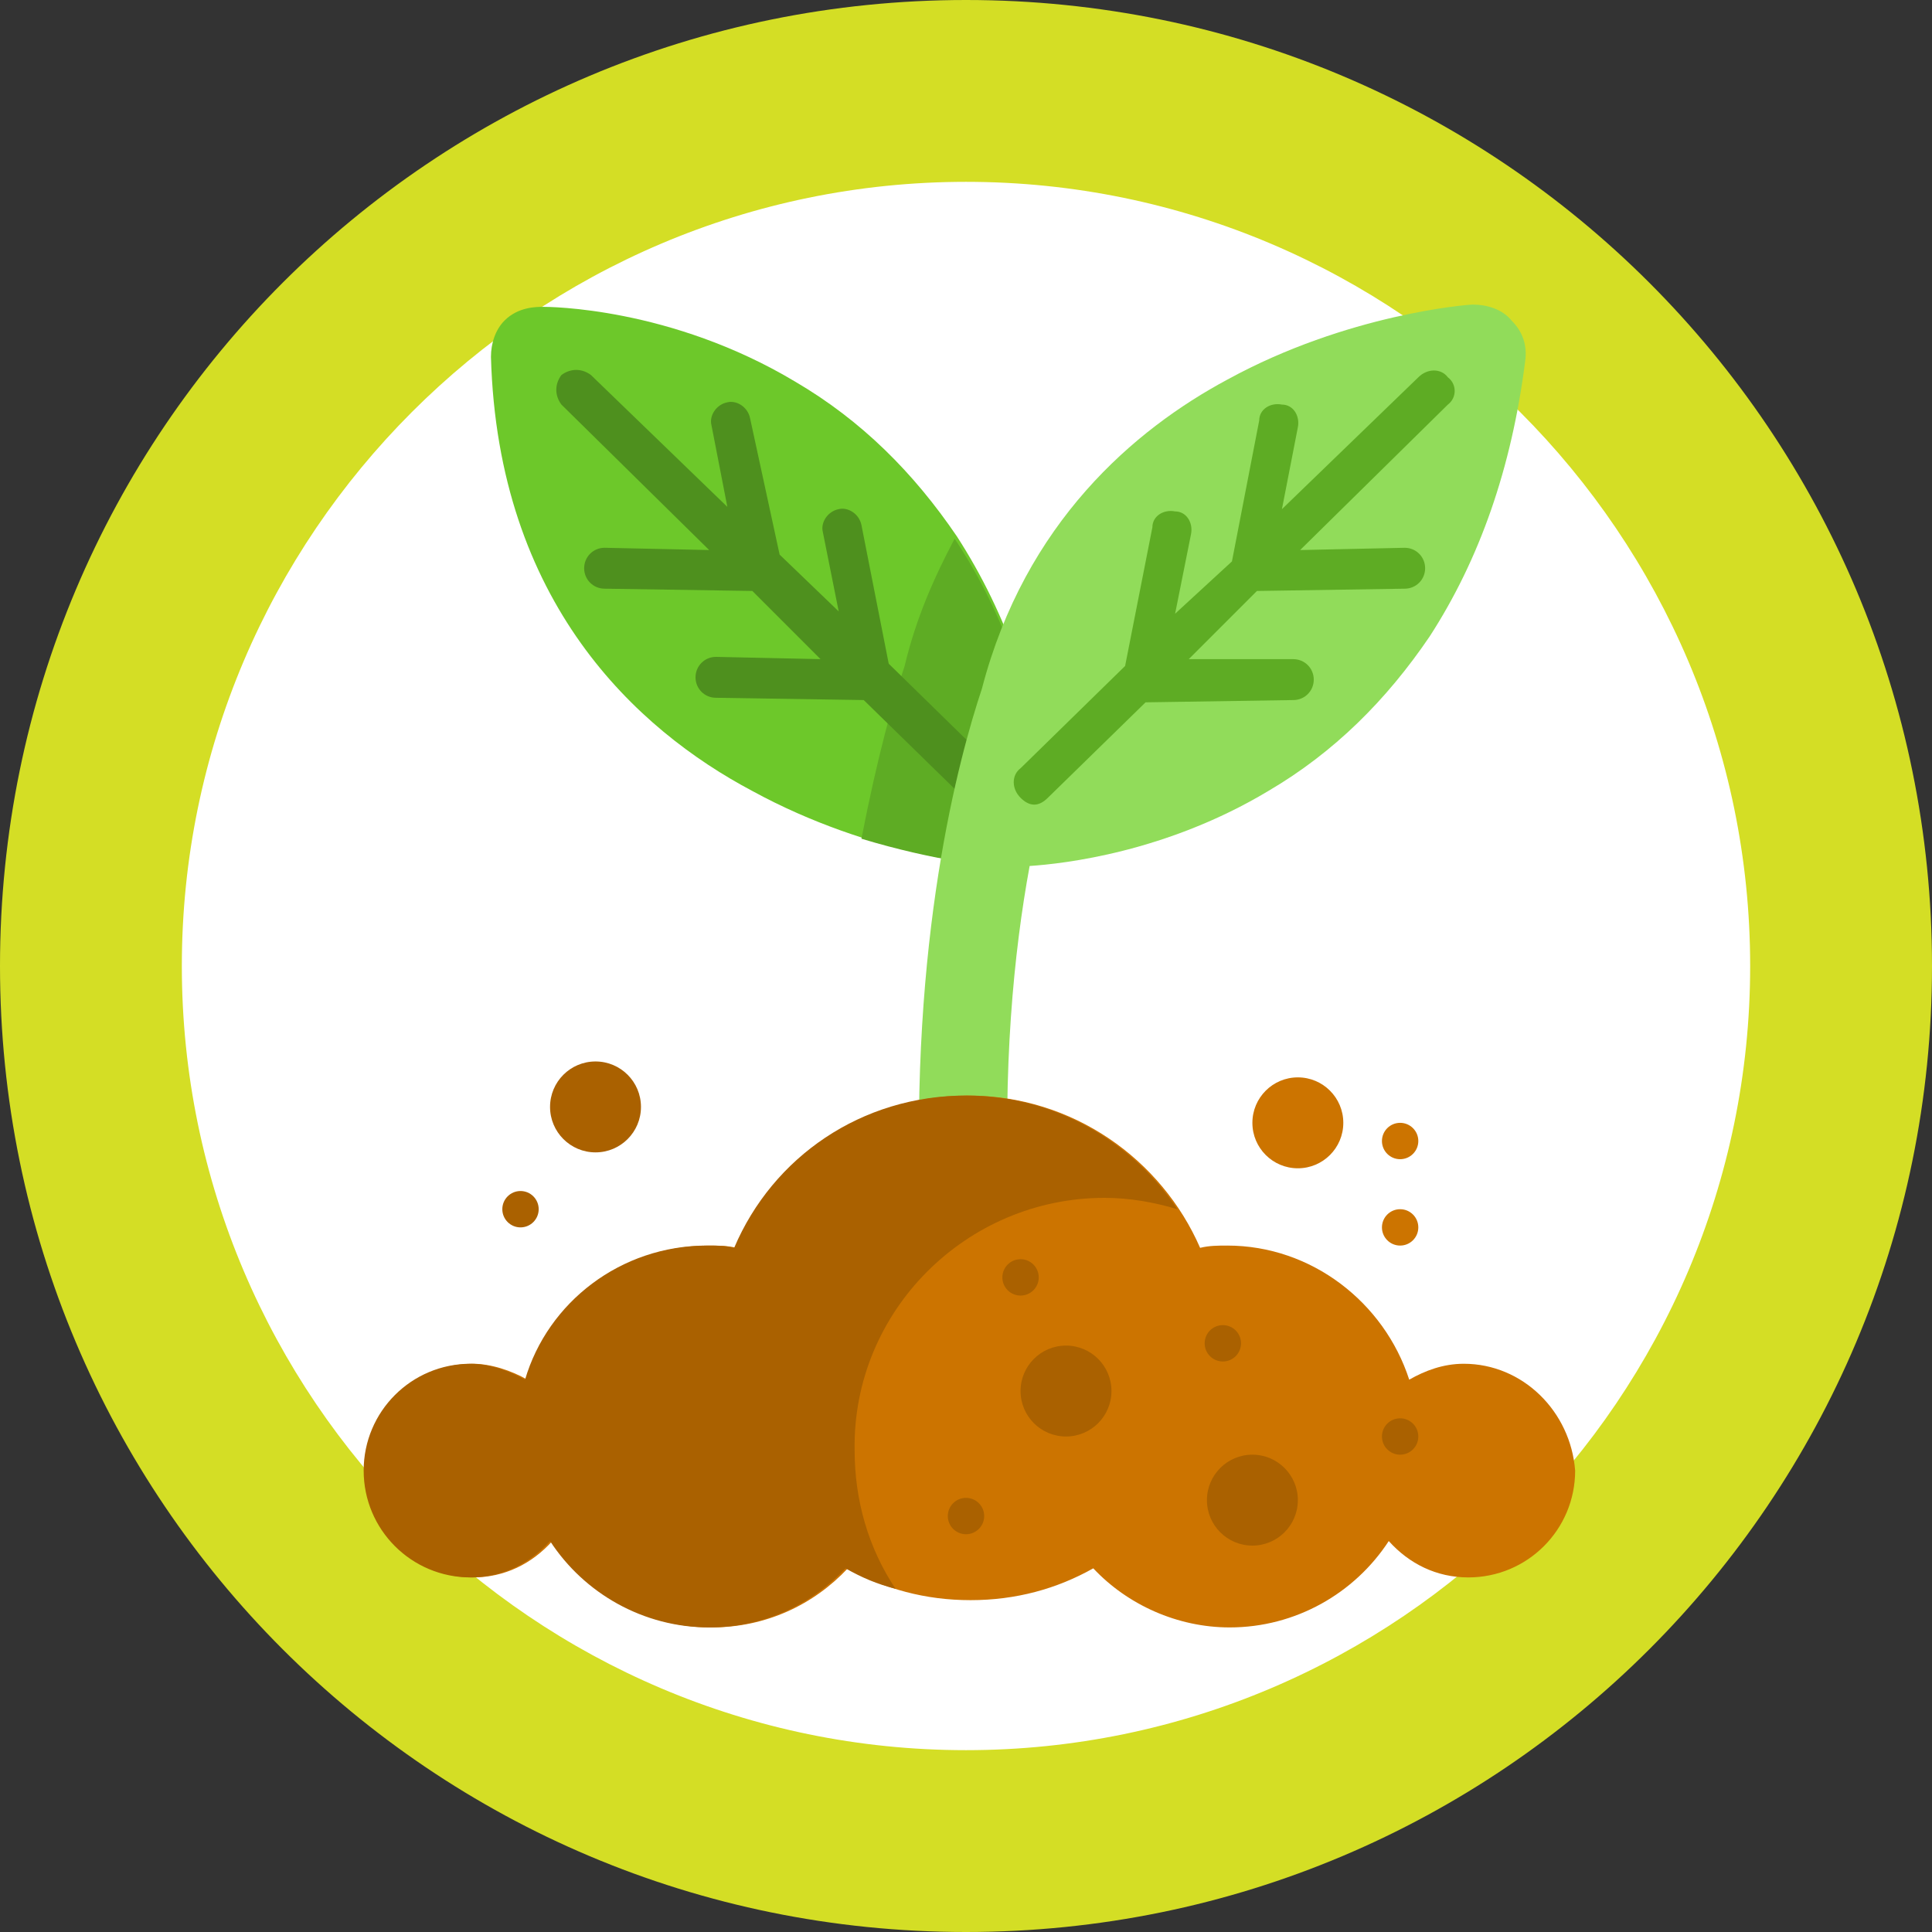 <?xml version="1.0" encoding="utf-8"?>
<!-- Generator: Adobe Illustrator 23.0.1, SVG Export Plug-In . SVG Version: 6.00 Build 0)  -->
<svg version="1.1" id="Layer_1" xmlns="http://www.w3.org/2000/svg" xmlns:xlink="http://www.w3.org/1999/xlink" x="0px" y="0px"
	 viewBox="0 0 85 85" style="enable-background:new 0 0 85 85;" xml:space="preserve">
<rect x="0" y="0" width="85" height="85" fill="#333333" stroke="none"/>
<style type="text/css">
	.st0{fill:#FFFFFF;}
	.st1{fill:#D4DE25;}
	.st2{fill:#6DC82A;}
	.st3{fill:#5EAC24;}
	.st4{fill:#4E901E;}
	.st5{fill:#91DC5A;}
	.st6{fill:#CC7400;}
	.st7{fill:#AA6100;}
</style>
<g>
	<circle class="st0" cx="42.5" cy="42.5" r="38.5"/>
	<path class="st1" d="M42.5,8C61.5,8,77,23.5,77,42.5S61.5,77,42.5,77S8,61.5,8,42.5S23.5,8,42.5,8 M42.5,0C19,0,0,19,0,42.5
		S19,85,42.5,85S85,66,85,42.5S66,0,42.5,0L42.5,0z"/>
</g>
<g>
	<path class="st2" d="M45.6,37.4c-0.4,0.5-1.1,0.7-1.7,0.7c-0.2,0-5.5-0.4-10.8-3.3c-5.1-2.7-11.2-8.3-11.5-19.1
		c0-0.6,0.2-1.2,0.6-1.6c0.6-0.6,1.4-0.6,1.7-0.6c0,0,0,0,0,0c0.2,0,5.6,0,11.1,3.3c2.9,1.7,5.2,4,7.1,6.8c2.2,3.4,3.6,7.4,4.2,12.1
		C46.2,36.3,46,37,45.6,37.4z"/>
	<path class="st3" d="M42,23.7c-0.9,1.7-1.7,3.5-2.2,5.6c-0.5,1.5-1.2,4-1.9,7.6c3.3,1,5.7,1.2,5.9,1.2c0.6,0,1.3-0.2,1.7-0.7
		c0.4-0.5,0.6-1.1,0.6-1.7C45.6,31,44.2,27,42,23.7z"/>
	<path class="st4" d="M43.7,33.7l-4.6-4.5l-1.2-6.1c-0.1-0.5-0.6-0.8-1-0.7c-0.5,0.1-0.8,0.6-0.7,1l0.7,3.5l-2.6-2.5L33,18.4
		c-0.1-0.5-0.6-0.8-1-0.7c-0.5,0.1-0.8,0.6-0.7,1l0.7,3.6l-6-5.8c-0.4-0.3-0.9-0.3-1.3,0c-0.3,0.4-0.3,0.9,0,1.3l6.5,6.4l-4.6-0.1
		c-0.5,0-0.9,0.4-0.9,0.9c0,0.5,0.4,0.9,0.9,0.9l6.5,0.1l3,3l-4.6-0.1c-0.5,0-0.9,0.4-0.9,0.9c0,0.5,0.4,0.9,0.9,0.9l6.5,0.1
		l4.3,4.2c0.2,0.2,0.4,0.3,0.6,0.3c0.2,0,0.5-0.1,0.6-0.3C44.1,34.7,44.1,34.1,43.7,33.7z"/>
	<path class="st5" d="M66.5,14.1c-0.4-0.5-1.1-0.7-1.7-0.7c-0.2,0-5.5,0.4-10.8,3.3c-4.1,2.2-8.9,6.3-10.8,13.6
		c-1,3-3.2,11-2.7,23.1c0,1,0.9,1.9,1.9,1.9c0,0,0.1,0,0.1,0c1.1,0,1.9-1,1.9-2c-0.3-6.3,0.2-11.4,0.9-15.2c1.5-0.1,6-0.6,10.5-3.3
		c2.9-1.7,5.2-4,7.1-6.8c2.2-3.4,3.6-7.4,4.2-12.1C67.2,15.2,67,14.6,66.5,14.1z"/>
	<path class="st3" d="M63.7,16.6c-0.3-0.4-0.9-0.4-1.3,0l-6,5.8l0.7-3.6c0.1-0.5-0.2-1-0.7-1c-0.5-0.1-1,0.2-1,0.7l-1.2,6.2L51.7,27
		l0.7-3.5c0.1-0.5-0.2-1-0.7-1c-0.5-0.1-1,0.2-1,0.7l-1.2,6.1l-4.6,4.5c-0.4,0.3-0.4,0.9,0,1.3c0.2,0.2,0.4,0.3,0.6,0.3
		c0.2,0,0.4-0.1,0.6-0.3l4.3-4.2l6.5-0.1c0.5,0,0.9-0.4,0.9-0.9c0-0.5-0.4-0.9-0.9-0.9c0,0,0,0,0,0L52.3,29l3-3l6.5-0.1
		c0.5,0,0.9-0.4,0.9-0.9c0-0.5-0.4-0.9-0.9-0.9c0,0,0,0,0,0l-4.6,0.1l6.5-6.4C64.1,17.5,64.1,16.9,63.7,16.6z"/>
	<path class="st6" d="M64.4,60c-0.9,0-1.7,0.3-2.4,0.7c-1.1-3.4-4.3-5.9-8-5.9c-0.4,0-0.8,0-1.2,0.1c-1.7-3.9-5.6-6.7-10.2-6.7
		s-8.5,2.7-10.2,6.7c-0.4-0.1-0.8-0.1-1.2-0.1c-3.8,0-7,2.5-8,5.9c-0.7-0.4-1.6-0.7-2.4-0.7c-2.6,0-4.7,2.1-4.7,4.7
		c0,2.6,2.1,4.7,4.7,4.7c1.4,0,2.6-0.6,3.5-1.6c1.5,2.3,4.1,3.8,7,3.8c2.4,0,4.5-1,6-2.6c1.6,0.9,3.4,1.4,5.4,1.4
		c2,0,3.8-0.5,5.4-1.4c1.5,1.6,3.7,2.6,6,2.6c2.9,0,5.5-1.5,7-3.8c0.9,1,2.1,1.6,3.5,1.6c2.6,0,4.7-2.1,4.7-4.7
		C69.1,62.1,67,60,64.4,60z"/>
	<g>
		<path class="st7" d="M48.6,52.7c1.1,0,2.2,0.2,3.2,0.5c-2-3-5.4-5-9.3-5c-4.6,0-8.5,2.7-10.2,6.7c-0.4-0.1-0.8-0.1-1.2-0.1
			c-3.8,0-7,2.5-8,5.9c-0.7-0.4-1.6-0.7-2.4-0.7c-2.6,0-4.7,2.1-4.7,4.7c0,2.6,2.1,4.7,4.7,4.7c1.4,0,2.6-0.6,3.5-1.6
			c1.5,2.3,4.1,3.8,7,3.8c2.4,0,4.5-1,6-2.6c0.7,0.4,1.4,0.7,2.2,0.9c-1.2-1.8-1.8-3.9-1.8-6.1C37.5,57.7,42.5,52.7,48.6,52.7z"/>
		<circle class="st7" cx="46.9" cy="61.2" r="2"/>
		<circle class="st7" cx="55.1" cy="66" r="2"/>
		<circle class="st7" cx="53.8" cy="59.1" r="0.8"/>
		<circle class="st7" cx="42.5" cy="66.7" r="0.8"/>
		<circle class="st7" cx="44.9" cy="56.2" r="0.8"/>
		<circle class="st7" cx="61.6" cy="63.2" r="0.8"/>
	</g>
	<g>
		<circle class="st6" cx="57.1" cy="49.4" r="2"/>
		<circle class="st6" cx="61.6" cy="54" r="0.8"/>
		<circle class="st6" cx="61.6" cy="50.2" r="0.8"/>
	</g>
	<g>
		<circle class="st7" cx="26.2" cy="48.7" r="2"/>
		<circle class="st7" cx="22.9" cy="53.2" r="0.8"/>
	</g>
</g>
</svg>
